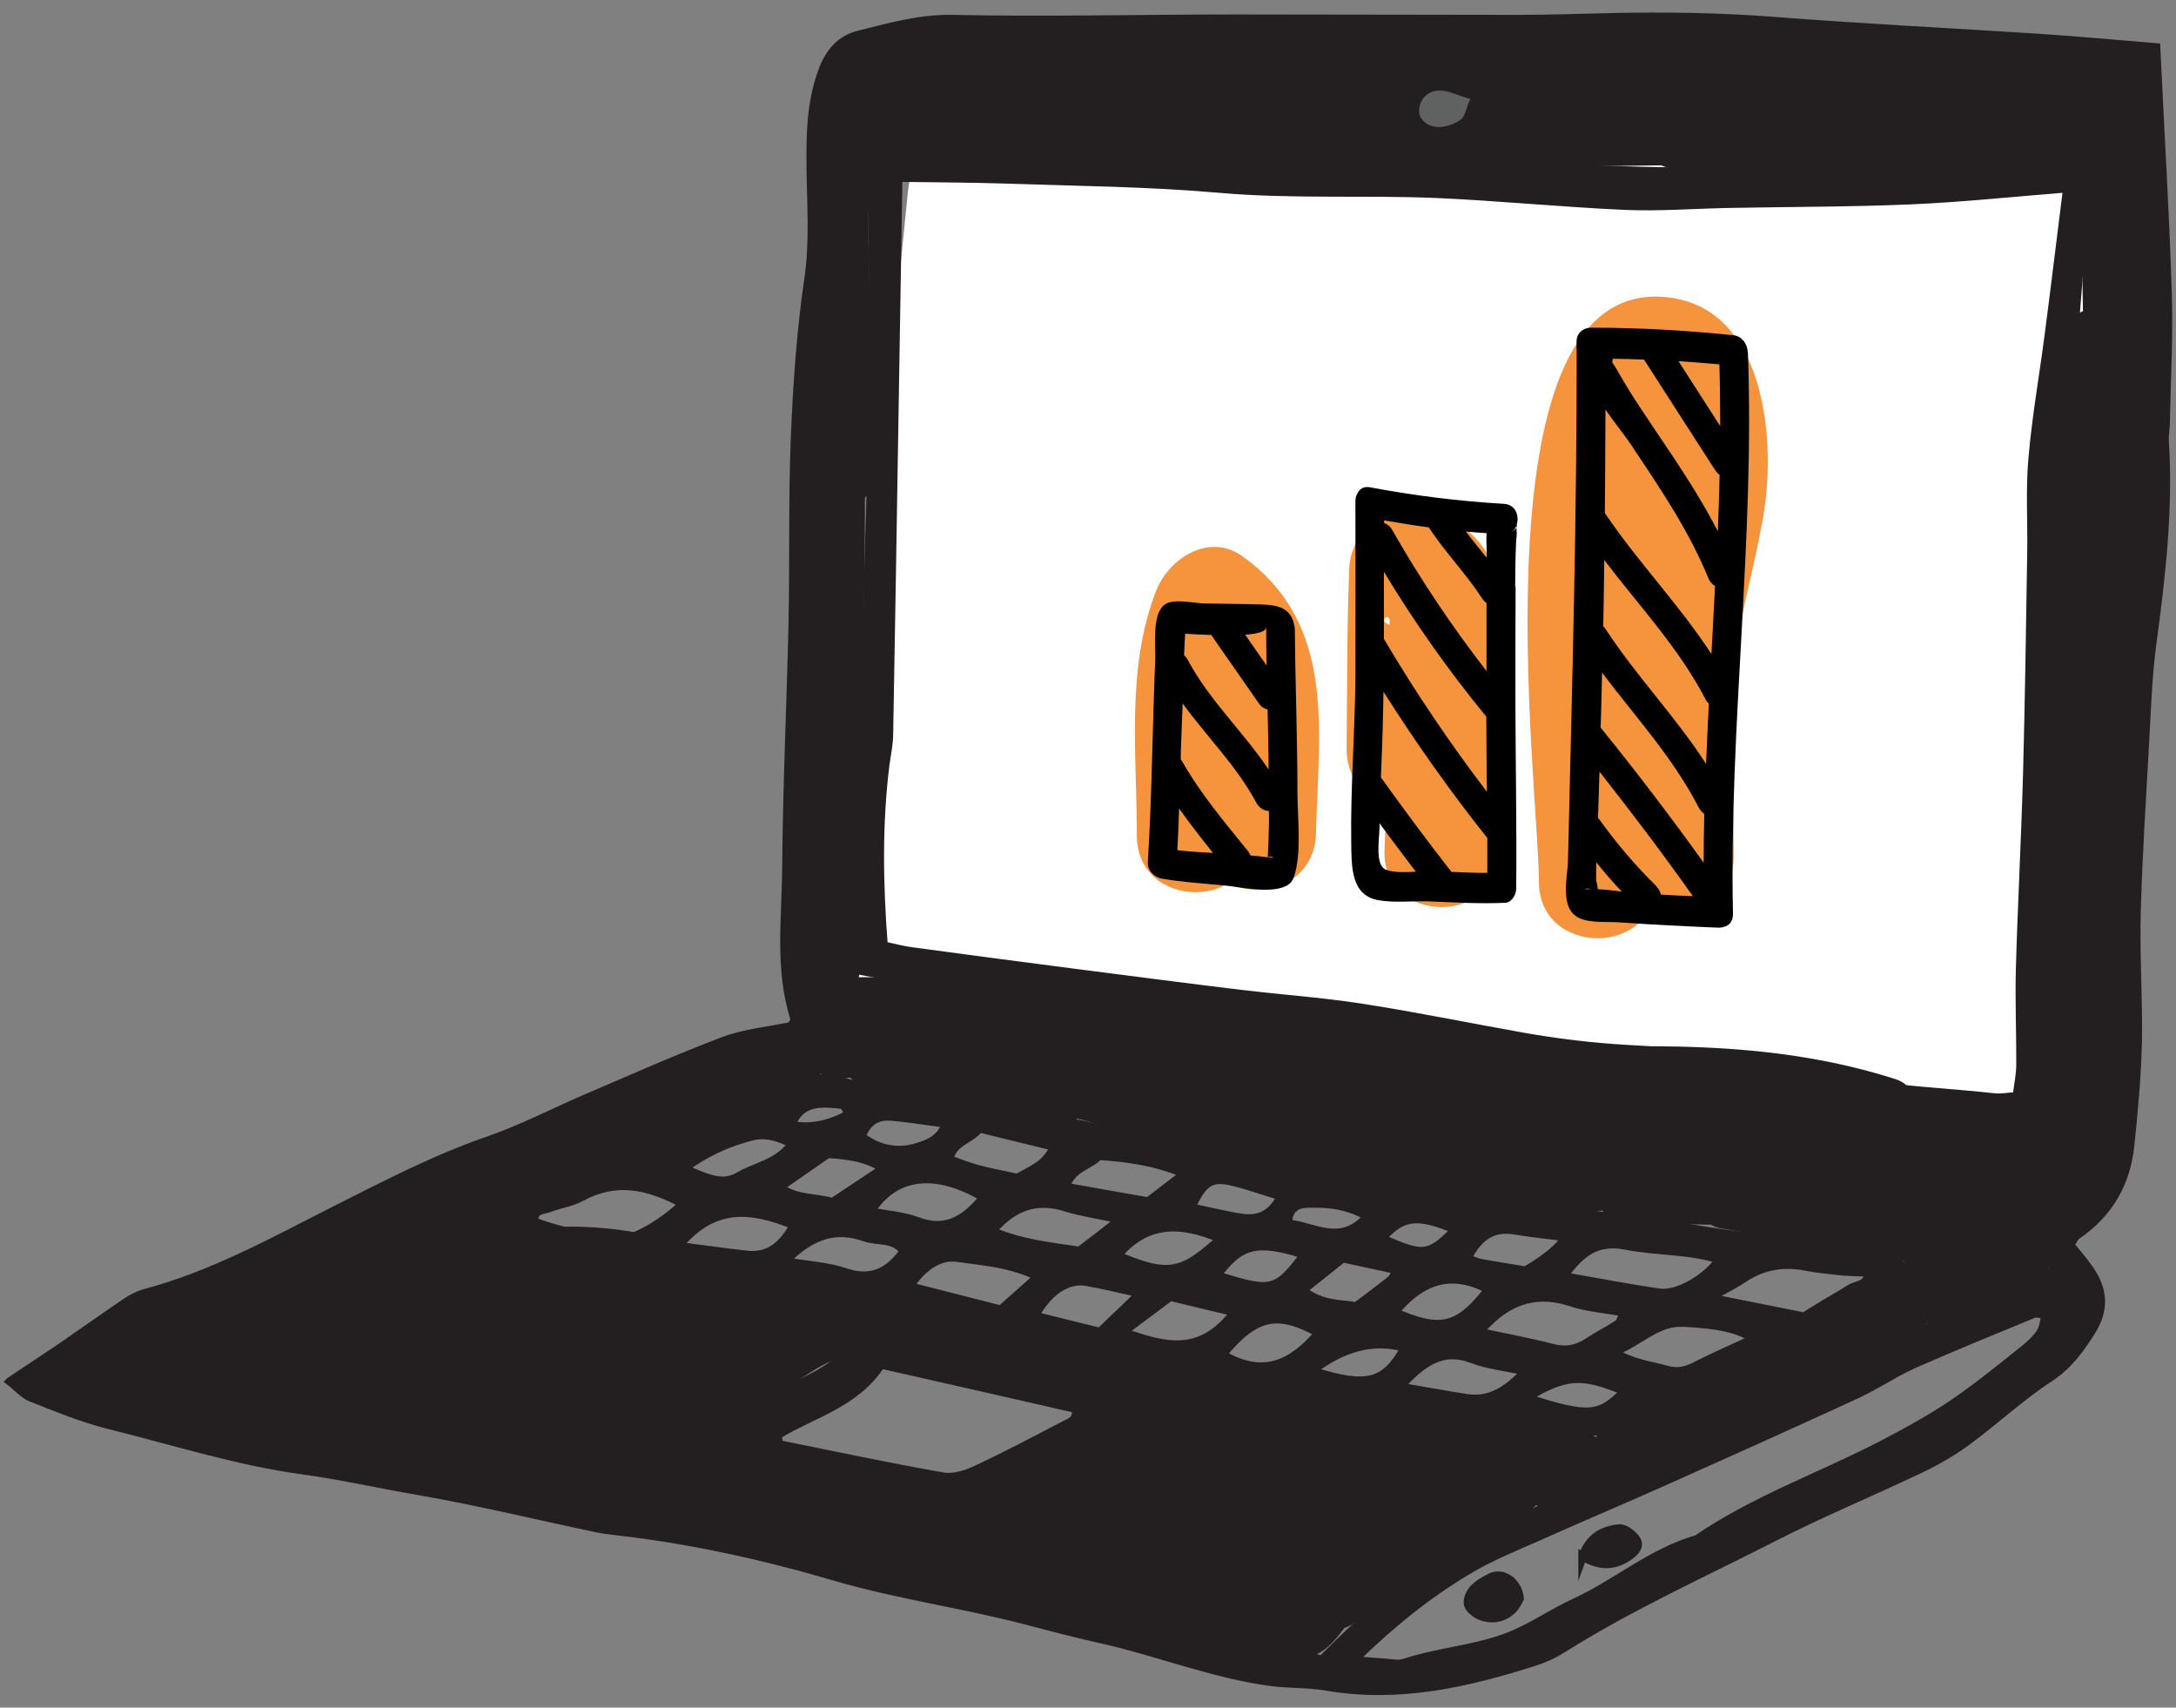 <svg xmlns="http://www.w3.org/2000/svg" width="130" height="102" viewBox="0 0 130 102" fill="none"><rect x="0" y="0" width="130" height="102" fill="#808080" stroke="none"/><rect x="55.04" y="3.533" width="74.384" height="60.31" rx="8" transform="rotate(5.756 55.04 3.533)" fill="white"></rect><path d="M74.918 49.914C74.918 45.676 74.239 41.225 75.811 37.166L70.668 39.261C73.24 41.094 71.68 47.152 71.621 49.771C71.514 54.27 78.512 54.27 78.62 49.771C78.762 43.641 79.893 37.273 74.204 33.214C72.192 31.786 69.8 33.393 69.062 35.309C67.264 39.951 67.919 45.057 67.919 49.914C67.919 54.413 74.918 54.425 74.918 49.914Z" fill="#F5943C"></path><path d="M89.7 50.819C89.854 45.343 93.104 30.703 84.105 30.477C82.153 30.429 80.677 32.12 80.606 33.976C80.463 37.547 80.487 41.13 80.451 44.712C80.416 49.212 87.414 49.224 87.45 44.712C87.474 41.13 87.45 37.559 87.605 33.976L84.105 37.476C81.57 37.416 83.272 36.226 82.999 37.333C82.939 37.571 83.201 38.547 83.225 38.737C83.379 40.225 83.308 41.749 83.248 43.237C83.141 45.76 82.784 48.283 82.713 50.807C82.594 55.306 89.593 55.306 89.712 50.807L89.7 50.819Z" fill="#F5943C"></path><path d="M98.938 52.675C98.938 47.176 98.604 41.689 98.676 36.19C98.712 33.5 98.688 30.679 99.2 28.025C99.354 27.239 99.545 26.478 99.783 25.716C100.806 23.883 100.425 23.907 98.652 25.799C98.116 27.573 98.402 30.203 98.009 32.143C97.64 33.929 97.164 35.69 96.902 37.488C96.248 41.975 96.593 46.617 96.581 51.14C96.569 55.663 103.568 55.651 103.58 51.14C103.592 46.867 103.211 42.38 103.853 38.142C104.258 35.452 105.079 32.834 105.448 30.12C106.02 25.847 105.317 18.443 99.688 17.765C87.844 16.337 91.951 47.141 91.939 52.663C91.939 57.163 98.938 57.175 98.938 52.663V52.675Z" fill="#F5943C"></path><path d="M77.358 37.642C77.358 37.559 77.359 37.487 77.335 37.416C77.156 36.321 76.382 36.142 75.371 36.107C74.264 36.071 73.145 36.071 72.038 36.047C71.371 36.047 70.157 35.726 69.61 36.095C68.8 36.63 69.05 38.547 69.015 39.428C68.848 43.451 68.824 47.498 68.574 51.497C68.539 52.008 68.979 52.413 69.419 52.485C70.61 52.687 71.824 52.77 73.026 52.877C74.073 52.973 75.656 53.354 76.656 52.996C77.12 52.83 77.251 52.616 77.382 52.116C77.751 50.711 77.513 48.783 77.513 47.319C77.513 44.093 77.382 40.856 77.358 37.63V37.642ZM75.644 37.476C75.644 38.237 75.656 38.999 75.668 39.749C75.24 39.142 74.823 38.535 74.395 37.916C75.133 37.856 75.656 37.725 75.632 37.464L75.644 37.476ZM72.383 37.94C72.383 37.94 72.407 37.987 72.419 38.011C73.347 39.344 74.276 40.677 75.204 42.01C75.359 42.236 75.537 42.344 75.728 42.367C75.752 43.391 75.775 44.403 75.787 45.426C75.787 45.605 75.787 45.784 75.787 45.962C74.276 43.701 72.252 41.844 70.967 39.428C70.907 39.309 70.824 39.213 70.741 39.142C70.752 38.737 70.776 38.344 70.8 37.94C70.8 37.916 70.8 37.892 70.8 37.856C71.24 37.88 71.788 37.916 72.371 37.928L72.383 37.94ZM70.336 50.783C70.383 49.949 70.419 49.128 70.443 48.295C71.086 49.2 71.776 50.08 72.466 50.949C71.752 50.914 71.038 50.866 70.336 50.783ZM74.704 51.092C74.668 51.009 74.621 50.914 74.549 50.83C73.169 49.116 71.74 47.438 70.645 45.51C70.61 45.45 70.574 45.403 70.538 45.355C70.538 44.95 70.562 44.558 70.574 44.153C70.598 43.439 70.622 42.736 70.657 42.022C72.097 44.01 73.871 45.736 75.049 47.938C75.24 48.283 75.525 48.438 75.811 48.438C75.811 48.7 75.811 48.962 75.811 49.223C75.799 49.89 75.775 50.544 75.74 51.211C75.406 51.163 75.061 51.128 74.728 51.104L74.704 51.092ZM75.811 51.211C75.811 51.211 75.763 51.211 75.74 51.211C75.871 51.092 76.382 51.306 75.811 51.211Z" fill="black"></path><path d="M90.522 35.036C90.522 34.191 90.534 33.358 90.57 32.513C90.57 32.263 90.641 31.93 90.605 31.68C90.605 31.62 90.594 31.561 90.605 31.513C90.546 31.596 90.451 31.703 90.272 31.834C90.891 31.394 90.796 30.144 89.856 30.096C87.177 29.942 84.511 29.608 81.845 29.108C81.452 29.037 81.202 29.216 81.083 29.501C81.012 29.62 80.976 29.763 80.976 29.942C80.976 33.429 80.988 36.917 80.976 40.392C80.952 43.713 80.679 46.998 80.726 50.319C80.75 51.676 80.679 53.437 82.285 53.759C83.273 53.949 84.38 53.806 85.368 53.842C86.892 53.902 88.427 53.997 89.939 53.925C90.308 53.902 90.57 53.461 90.582 53.104C90.617 49.379 90.546 45.641 90.534 41.916C90.534 39.619 90.534 37.333 90.546 35.036H90.522ZM86.594 51.926C85.19 50.129 83.833 48.295 82.5 46.439C82.512 46.129 82.523 45.82 82.535 45.51C82.595 44.118 82.631 42.725 82.654 41.321C84.571 44.344 86.63 47.26 88.856 50.057C88.856 50.748 88.856 51.438 88.856 52.14C88.142 52.14 87.427 52.116 86.701 52.081C86.678 52.033 86.642 51.974 86.606 51.926H86.594ZM85.356 31.501C86.344 33.001 87.582 34.262 88.558 35.762C88.63 35.869 88.713 35.953 88.808 36.024C88.808 37.381 88.808 38.726 88.808 40.083C86.749 37.428 84.868 34.631 83.19 31.68C83.059 31.442 82.881 31.311 82.69 31.239C82.69 31.192 82.69 31.132 82.69 31.084C83.583 31.239 84.476 31.382 85.368 31.501H85.356ZM82.678 38.166C82.678 36.833 82.678 35.488 82.678 34.155C84.511 37.19 86.558 40.083 88.796 42.809C88.796 44.308 88.82 45.796 88.832 47.296C86.606 44.38 84.559 41.344 82.678 38.166ZM88.808 31.846C88.784 32.37 88.832 32.917 88.82 33.322C88.403 32.798 87.975 32.275 87.57 31.751C87.975 31.787 88.391 31.822 88.796 31.846H88.808ZM82.797 51.95C82.131 51.676 82.404 50.164 82.416 49.414C82.416 49.331 82.416 49.26 82.416 49.176C83.131 50.152 83.857 51.117 84.583 52.069C83.94 52.104 83.25 52.128 82.797 51.95Z" fill="black"></path><path d="M90.582 31.512C90.582 31.286 90.713 31.322 90.582 31.512V31.512Z" fill="black"></path><path d="M104.412 21.014C104.389 20.515 104.043 20.074 103.567 20.026C100.723 19.729 97.89 19.574 95.057 19.574C94.605 19.574 94.188 19.872 94.188 20.407C94.224 30.763 93.914 41.058 93.676 51.39C93.652 52.425 93.153 54.258 94.331 54.83C94.997 55.151 95.997 55.044 96.688 55.092C98.675 55.234 100.675 55.33 102.663 55.413C102.782 55.413 102.889 55.401 102.984 55.365C103.294 55.294 103.543 55.044 103.532 54.58C103.294 43.332 104.841 32.274 104.424 21.014H104.412ZM98.961 52.937C97.723 51.723 96.592 50.402 95.569 48.974C95.533 48.926 95.509 48.902 95.474 48.867C95.474 48.7 95.474 48.545 95.485 48.379C95.509 47.617 95.533 46.855 95.557 46.093C97.473 48.521 99.342 50.997 101.139 53.532C100.496 53.509 99.866 53.473 99.223 53.437C99.199 53.27 99.104 53.104 98.949 52.949L98.961 52.937ZM98.211 21.467C99.627 23.669 101.044 25.871 102.46 28.073C102.544 28.192 102.639 28.299 102.734 28.37C102.71 29.501 102.675 30.62 102.627 31.739C101.841 30.203 100.925 28.751 99.973 27.311C99.282 26.275 98.58 25.252 97.902 24.216C97.616 23.788 97.342 23.347 97.08 22.907C96.902 22.621 96.342 21.61 96.319 21.669C96.342 21.586 96.342 21.502 96.342 21.431C96.961 21.431 97.592 21.455 98.211 21.479V21.467ZM100.27 21.574C101.092 21.622 101.913 21.693 102.722 21.764C102.758 23.002 102.77 24.228 102.77 25.454C101.937 24.157 101.103 22.859 100.27 21.562V21.574ZM101.889 41.773C101.949 41.88 102.02 41.963 102.091 42.035C102.032 43.237 101.972 44.427 101.925 45.629C100.104 42.808 97.771 40.404 95.926 37.583C95.878 37.511 95.831 37.452 95.783 37.404C95.807 36.083 95.831 34.774 95.843 33.453C97.913 36.178 100.282 38.678 101.889 41.761V41.773ZM97.556 26.74C99.235 29.251 100.913 31.727 102.068 34.548C102.163 34.774 102.306 34.917 102.46 35C102.389 36.357 102.318 37.714 102.246 39.071C100.342 36.143 97.89 33.619 95.926 30.715C95.914 30.691 95.89 30.679 95.878 30.655C95.902 28.596 95.902 26.537 95.914 24.466C96.509 25.323 97.164 26.133 97.568 26.74H97.556ZM101.496 48.248C101.58 48.414 101.699 48.533 101.818 48.617C101.794 49.581 101.782 50.557 101.782 51.533C99.806 48.783 97.759 46.093 95.628 43.463C95.664 42.368 95.688 41.273 95.712 40.178C97.699 42.82 99.961 45.26 101.484 48.236L101.496 48.248ZM94.997 53.116C94.997 53.116 94.962 53.116 94.938 53.116C94.426 53.14 94.902 53.021 94.997 53.116ZM95.45 53.116C95.45 52.997 95.426 52.83 95.355 52.592C95.355 52.354 95.355 52.128 95.366 51.89C95.366 51.759 95.366 51.64 95.366 51.509C95.854 52.116 96.354 52.699 96.89 53.259C96.414 53.199 95.914 53.128 95.438 53.116H95.45Z" fill="black"></path><path d="M53.932 9.553C64.359 9.387 74.917 7.97 85.332 8.589L83.534 1.936C79.63 4.114 72.144 2.935 67.823 2.364V9.506C72.965 8.839 78.809 9.398 83.975 9.744C89.938 10.148 95.782 9.863 101.769 9.863C106.364 9.863 106.375 2.721 101.769 2.721C95.794 2.721 89.938 3.007 83.975 2.602C78.809 2.257 72.965 1.698 67.823 2.364C63.24 2.959 63.24 8.911 67.823 9.506C73.917 10.303 81.618 11.184 87.141 8.101C90.39 6.292 88.724 1.65 85.344 1.448C74.929 0.829 64.371 2.245 53.944 2.412C49.35 2.483 49.338 9.625 53.944 9.553H53.932Z" fill="#231F20"></path><path d="M100.79 10.195C105.432 10.16 110.063 9.922 114.705 9.874V2.733C112.741 2.887 111.003 3.137 109.146 3.84C105.575 5.196 105.813 10.898 110.098 10.85C115.169 10.803 121.001 11.683 125.905 10.231C130.297 8.934 128.428 2.042 124.001 3.34C119.823 4.577 114.431 3.661 110.098 3.709L111.05 10.719C112.193 10.148 113.419 9.874 114.705 9.862C119.216 9.493 119.358 2.661 114.705 2.721C110.051 2.78 105.432 3.006 100.79 3.042C96.148 3.078 96.184 10.219 100.79 10.184V10.195Z" fill="#231F20"></path><path d="M52.312 28.359C52.312 21.015 51.288 13.076 52.407 5.815C52.752 3.566 49.312 2.601 48.967 4.863C47.789 12.481 48.753 20.658 48.741 28.359C48.741 30.656 52.312 30.656 52.312 28.359Z" fill="#231F20"></path><path d="M0.608 82.504C1.798 81.706 2.726 81.099 3.643 80.481C4.928 79.6 6.19 78.695 7.475 77.826C7.832 77.588 8.225 77.362 8.63 77.255C12.665 76.183 16.283 74.184 19.985 72.303C22.985 70.792 25.972 69.233 29.174 68.126C31.209 67.423 33.138 66.412 35.113 65.566C37.815 64.412 40.505 63.21 43.255 62.174C44.528 61.698 45.933 61.579 47.278 61.293C47.349 61.139 47.504 60.96 47.468 60.853C46.528 57.889 46.956 54.842 46.98 51.843C47.016 46.915 47.254 41.999 47.361 37.083C47.432 33.465 47.349 29.835 47.492 26.216C47.623 23.026 47.837 19.825 48.301 16.67C48.635 14.409 48.456 12.195 48.432 9.957C48.42 8.065 48.432 6.208 49.099 4.339C49.527 3.113 50.218 2.352 51.313 2.078C53.134 1.626 54.931 1.102 56.895 1.138C62.501 1.257 68.107 1.114 73.725 1.114C79.427 1.114 85.128 1.138 90.829 1.138C92.639 1.138 94.448 1.066 96.269 1.03C99.459 0.959 102.637 1.007 105.815 1.245C111.147 1.661 116.492 1.923 121.824 2.268C124.133 2.423 126.454 2.637 128.811 2.828C129.049 7.803 129.346 12.671 129.501 17.539C129.584 20.122 129.43 22.717 129.382 25.312C129.382 25.657 129.299 26.002 129.323 26.347C129.584 30.418 129.12 34.453 128.573 38.476C128.323 40.357 128.263 42.261 128.156 44.154C127.966 47.593 127.74 51.045 127.644 54.485C127.573 57.068 127.763 59.651 127.716 62.222C127.668 64.281 127.478 66.34 127.263 68.399C127.037 70.673 125.978 72.494 124.073 73.791C123.943 73.886 123.871 74.065 123.669 74.351C124.038 74.815 124.478 75.315 124.847 75.85C125.668 77.029 125.752 78.231 124.966 79.481C124.276 80.588 123.562 81.575 122.407 82.325C120.681 83.456 119.158 84.884 117.491 86.11C116.599 86.765 115.611 87.324 114.599 87.8C111.719 89.169 108.755 90.395 105.922 91.847C101.697 94.002 97.364 95.954 93.341 98.489C92.829 98.811 92.27 99.072 91.698 99.251C87.651 100.548 83.545 101.477 79.248 100.739C78.165 100.548 77.034 100.608 75.939 100.465C72.416 99.989 69.107 98.644 65.655 97.882C64.144 97.549 62.644 97.144 61.144 96.751C57.395 95.787 53.55 95.252 49.813 94.156C45.599 92.919 41.291 91.966 36.899 91.466C36.47 91.419 36.042 91.359 35.613 91.276C32.066 90.526 28.543 89.669 24.972 89.05C22.675 88.657 20.39 88.134 18.093 87.824C14.129 87.277 10.356 86.063 6.499 85.11C4.916 84.718 3.381 84.075 1.857 83.48C1.417 83.301 1.072 82.885 0.596 82.516L0.608 82.504ZM49.516 64.436L49.599 64.459C49.289 64.067 48.98 63.662 48.658 63.257C47.409 63.448 46.183 63.519 45.04 63.84C43.731 64.209 42.469 64.781 41.196 65.281C37.018 66.911 33.054 69.03 28.745 70.328C28.019 70.542 27.293 70.827 26.603 71.149C24.246 72.22 21.901 73.327 19.557 74.422C17.283 75.481 15.022 76.552 12.748 77.588C12.129 77.874 11.451 78.04 10.784 78.243C8.285 79.004 6.047 80.302 3.952 81.814C3.845 81.885 3.845 82.111 3.762 82.409C4.19 82.599 4.631 82.849 5.095 83.004C6.083 83.313 7.083 83.599 8.082 83.873C10.415 84.515 12.725 85.265 15.093 85.741C18.473 86.42 21.89 86.896 25.282 87.467C29.709 88.217 34.137 88.955 38.553 89.717C40.85 90.11 43.183 90.383 45.421 90.978C50.587 92.359 55.776 93.645 61.025 94.668C62.977 95.049 64.906 95.478 66.774 96.168C67.334 96.37 67.941 96.454 68.536 96.585C69.714 96.846 70.904 97.073 72.071 97.37C74.392 97.953 76.713 98.561 78.975 99.144C81.617 96.478 84.343 94.073 87.556 92.359C90.449 90.824 93.46 89.502 96.436 88.122C99.019 86.92 101.637 85.789 104.208 84.563C109.35 82.099 114.409 79.469 119.705 77.35C120.729 76.945 121.848 76.672 122.752 75.85C122.455 74.648 121.669 74.196 120.503 74.172C119.384 74.148 118.277 74.029 117.158 73.958C116.218 73.898 115.266 73.851 114.325 73.767C113.635 73.708 112.956 73.612 112.278 73.505C111.004 73.291 109.743 73.017 108.457 72.839C106.077 72.494 103.696 72.22 101.316 71.863C99.53 71.589 97.757 71.184 95.971 70.934C90.853 70.232 85.711 69.637 80.629 68.613C78.344 68.149 76.058 67.709 73.761 67.352C69.595 66.697 65.406 66.126 61.228 65.495C60.204 65.34 59.192 64.983 58.181 64.983C56.955 64.983 55.8 64.769 54.61 64.495C52.931 64.114 51.218 63.71 49.527 64.495L49.516 64.436ZM50.325 61.853C51.087 62.02 51.908 62.245 52.741 62.388C54.276 62.65 55.812 62.865 57.347 63.079C58.8 63.269 60.264 63.555 61.728 63.579C66.251 63.638 70.631 64.686 75.07 65.364C79.248 66.007 83.426 66.65 87.628 67.138C91.056 67.53 94.484 68.007 97.864 68.685C101.244 69.363 104.625 70.03 108.041 70.363C110.695 70.625 113.266 71.387 115.98 71.411C118.277 71.411 120.574 71.922 122.645 72.172C124.395 71.22 125.157 69.863 125.288 68.256C125.502 65.769 125.573 63.281 125.668 60.782C125.692 60.186 125.549 59.579 125.514 58.984C125.454 57.949 125.371 56.913 125.395 55.878C125.454 53.545 125.538 51.224 125.692 48.891C125.966 44.594 125.859 40.261 126.644 36C126.954 34.31 127.192 32.584 127.287 30.87C127.501 27.169 127.668 23.455 127.74 19.741C127.811 15.766 127.787 11.802 127.74 7.827C127.728 6.648 127.763 5.422 127.061 4.22C126.466 4.208 125.871 4.185 125.276 4.185C122.776 4.185 120.277 4.268 117.777 4.185C113.813 4.042 109.897 3.351 105.91 3.411C103.839 3.447 101.768 3.22 99.709 3.197C97.9 3.185 96.079 3.339 94.269 3.339C90.734 3.339 87.199 3.256 83.652 3.244C79.939 3.244 76.225 3.292 72.511 3.28C67.155 3.268 61.811 3.161 56.455 3.197C54.919 3.197 53.348 3.47 51.848 3.828C50.111 4.244 49.718 4.792 49.611 6.541C49.527 7.744 49.587 8.958 49.575 10.172C49.575 11.731 49.765 13.314 49.516 14.825C48.885 18.611 49.039 22.407 49.039 26.204C49.039 30.775 49.135 35.358 49.111 39.928C49.087 45.368 48.992 50.807 48.885 56.258C48.849 58.222 49.277 60.02 50.289 61.853H50.325ZM80.879 99.179C81.807 99.251 82.212 99.287 82.617 99.31C83.045 99.334 83.509 99.453 83.89 99.334C86.021 98.62 88.282 98.537 90.401 97.644C91.686 97.096 92.805 96.311 94.055 95.74C96.555 94.597 98.685 92.704 101.387 91.943C104.827 89.586 108.767 88.205 112.445 86.301C114.135 85.42 115.777 84.515 117.313 83.408C118.503 82.552 119.646 81.635 120.788 80.718C121.193 80.397 121.598 80.052 121.883 79.635C122.086 79.35 122.11 78.933 122.217 78.528C121.848 78.493 121.657 78.409 121.514 78.469C119.122 79.457 116.718 80.433 114.349 81.48C113.171 82.004 112.099 82.742 110.921 83.29C107.077 85.063 103.232 86.789 99.364 88.515C96.995 89.574 94.615 90.574 92.246 91.633C90.675 92.335 89.056 92.966 87.592 93.859C85.307 95.24 83.2 96.894 80.867 99.179H80.879Z" fill="#231F20" stroke="#231F20" stroke-width="0.5" stroke-miterlimit="10"></path><path d="M49.504 64.436C51.944 65.007 54.384 65.483 56.884 65.804C59.967 66.197 63.014 66.876 66.061 67.459C68.179 67.864 70.298 68.316 72.405 68.792C74.083 69.173 75.738 69.685 77.428 70.03C80.13 70.577 82.808 71.161 85.557 71.47C90.949 72.089 96.365 72.601 101.733 73.494C104.959 74.029 108.256 74.208 111.505 74.565C112.005 74.624 112.564 74.696 112.957 74.969C113.421 75.291 113.731 75.826 114.207 76.374C113.802 76.755 113.54 77.1 113.195 77.29C110.827 78.54 108.458 79.802 106.042 80.945C103.078 82.349 100.043 83.623 97.067 85.003C96.008 85.491 94.96 85.622 93.806 85.503C92.175 85.337 90.532 85.349 88.902 85.23C87.783 85.146 86.664 85.003 85.557 84.849C80.261 84.111 74.952 83.551 69.762 82.147C68.263 81.742 66.704 81.623 65.18 81.29C63.406 80.909 61.657 80.445 59.907 79.992C56.646 79.159 53.408 78.219 50.123 77.481C47.6 76.91 45.029 76.552 42.47 76.148C37.863 75.398 33.269 74.624 28.877 73.017C28.746 71.803 28.77 71.696 29.544 71.434C31.186 70.899 32.864 70.458 34.483 69.863C39.185 68.137 44.029 66.804 48.588 64.686C48.897 64.543 49.254 64.531 49.587 64.459L49.492 64.436H49.504ZM40.803 71.91C38.661 70.744 36.745 70.411 34.733 71.506C34.138 71.827 33.424 71.922 32.781 72.172C32.436 72.303 31.888 72.22 31.9 72.958C33.4 73.565 35.007 73.803 36.602 74.065C37.066 74.136 37.625 73.982 38.078 73.779C39.006 73.351 39.851 72.779 40.803 71.922V71.91ZM93.425 76.243C95.436 76.588 97.293 76.957 99.15 77.219C100.209 77.374 101.947 76.362 102.733 75.231C100.876 74.648 98.96 74.767 97.115 74.398C95.389 74.053 94.389 74.862 93.425 76.231V76.243ZM88.354 79.564C90.056 79.933 91.401 80.171 92.711 80.516C93.532 80.73 94.21 80.611 94.901 80.147C95.472 79.766 96.091 79.469 96.662 79.088C96.817 78.981 96.865 78.719 97.019 78.385C95.877 78.183 94.841 78.112 93.877 77.79C91.961 77.16 90.354 77.576 88.95 78.957C88.83 79.076 88.7 79.195 88.331 79.564H88.354ZM102.173 77.528C104.387 77.969 106.03 78.302 107.768 78.647C108.148 78.421 108.577 78.147 109.005 77.886C109.517 77.576 110.041 77.29 110.541 76.969C110.91 76.731 111.553 76.826 111.66 76.017C111.029 75.981 110.458 75.981 109.886 75.922C109.208 75.85 108.529 75.779 107.851 75.648C106.53 75.398 105.316 75.6 104.185 76.35C103.697 76.683 103.161 76.945 102.161 77.517L102.173 77.528ZM104.756 79.98C103.971 79.385 102.649 79.1 100.566 79.004C98.972 78.933 98.019 80.123 96.4 80.766C97.603 81.48 98.626 81.552 99.567 81.825C100.162 82.004 100.721 81.897 101.293 81.599C102.423 81.016 103.602 80.516 104.744 79.98H104.756ZM62.014 76.255C60.419 75.457 58.752 75.35 57.158 75.124C56.122 74.981 55.11 75.684 54.337 76.838C56.277 77.338 58.014 77.778 59.788 78.231C60.538 77.564 61.24 76.945 62.014 76.255ZM66.942 72.839C65.585 72.541 64.644 72.422 63.74 72.137C61.99 71.577 60.574 71.994 59.276 73.541C61.002 74.279 62.752 74.458 64.49 74.719C65.204 74.172 65.882 73.66 66.93 72.839H66.942ZM91.14 81.909C89.914 81.635 88.902 81.54 87.997 81.195C86.141 80.48 84.986 81.385 83.629 82.837C85.153 83.099 86.367 83.325 87.605 83.516C88.997 83.73 90.009 83.087 91.14 81.909ZM58.764 71.53C55.825 69.78 53.396 70.161 52.016 72.375C52.98 72.565 53.944 72.625 54.801 72.946C56.574 73.612 57.693 72.791 58.764 71.53ZM40.53 74.434C42.089 74.636 43.35 74.815 44.624 74.958C45.993 75.1 46.779 74.339 47.433 73.184C44.898 72.16 42.648 71.863 40.518 74.446L40.53 74.434ZM70.762 70.101C68.953 69.363 67.311 69.149 65.656 69.042C65.037 69.673 64.025 69.744 63.668 70.899C65.382 71.208 66.965 71.482 68.596 71.768C69.286 71.232 69.953 70.732 70.774 70.101H70.762ZM46.909 75.35C48.338 75.588 49.457 75.648 50.48 75.993C52.039 76.529 53.099 75.993 53.992 74.743C53.408 73.91 52.432 74.184 51.67 73.91C49.945 73.303 48.492 73.731 46.909 75.338V75.35ZM68.12 77.255C66.882 76.981 65.894 76.731 64.894 76.564C63.752 76.374 62.621 77.148 61.823 78.6C63.145 78.933 64.454 79.254 65.716 79.564C66.549 78.766 67.263 78.076 68.12 77.255ZM73.738 78.374C72.298 78.028 71.143 77.755 69.917 77.457C69.025 78.124 68.156 78.766 67.096 79.564C69.584 80.457 71.726 81.04 73.75 78.374H73.738ZM73.036 80.909C75.511 82.373 77.249 81.433 78.785 79.623C76.356 78.29 75.023 78.493 73.036 80.909ZM60.8 70.351C62.347 69.518 62.347 69.506 63.038 68.506C61.502 68.137 60.026 67.768 58.514 67.399C57.955 68.114 56.896 68.197 56.717 69.256C57.288 69.459 57.848 69.685 58.419 69.839C59.169 70.042 59.931 70.173 60.788 70.363L60.8 70.351ZM40.839 69.804C41.958 70.22 43.041 70.899 44.1 70.28C45.136 69.661 46.493 69.506 47.326 68.316C46.457 67.875 45.695 67.685 44.934 67.875C43.47 68.244 42.113 68.863 40.839 69.816V69.804ZM83.32 78.385C85.986 79.54 87.093 79.409 88.926 77.017C86.771 75.886 84.974 76.374 83.32 78.385ZM72.928 73.993C70.453 72.934 68.453 72.993 66.763 74.993C69.965 76.398 70.75 75.933 72.928 73.993ZM49.48 68.911C48.623 69.506 47.647 70.173 46.576 70.923C47.612 71.672 48.695 71.494 49.73 71.815C50.706 71.172 51.67 70.53 52.777 69.792C51.694 69.113 50.682 69.018 49.492 68.923L49.48 68.911ZM77.832 77.088C79.035 77.993 80.082 77.85 81.022 78.04C81.76 77.481 82.439 76.969 83.105 76.445C83.224 76.35 83.284 76.16 83.462 75.862C82.344 75.624 81.296 75.386 80.225 75.16C79.439 75.779 78.725 76.362 77.82 77.076L77.832 77.088ZM91.128 75.898C92.27 75.247 93.088 74.581 93.58 73.898C92.532 73.767 91.508 73.66 90.509 73.494C89.092 73.255 88.283 73.958 87.664 75.16C87.974 75.279 88.2 75.398 88.438 75.445C89.354 75.612 90.283 75.755 91.128 75.898ZM78.38 81.885C81.701 82.932 82.736 82.635 83.927 80.504C82.102 79.98 80.253 80.441 78.38 81.885ZM77.928 74.934C75.083 74.053 74.119 74.279 72.702 76.183C75.964 77.219 76.261 77.148 77.928 74.934ZM76.535 71.458C75.476 71.137 74.535 70.792 73.559 70.565C72.322 70.292 71.857 70.625 71.167 72.137C72.179 72.339 73.155 72.589 74.154 72.744C75.142 72.898 75.964 72.601 76.535 71.458ZM91.187 83.492C94.877 84.682 95.555 84.634 97.055 83.099C94.496 82.028 93.556 82.087 91.187 83.492ZM51.468 67.887C52.408 68.613 53.504 68.863 54.599 68.578C55.313 68.387 56.182 68.114 56.527 67.114C55.325 66.959 54.313 66.792 53.289 66.697C52.432 66.614 51.801 66.971 51.468 67.899V67.887ZM86.95 73.446C84.665 72.494 83.784 72.601 82.558 73.97C85.034 75.076 85.367 75.041 86.95 73.446ZM81.701 72.66C80.463 71.946 79.261 71.851 78.047 71.898C77.44 71.922 76.94 72.232 76.952 73.089C78.558 73.267 80.118 74.469 81.701 72.648V72.66ZM50.706 66.554C50.587 66.352 50.48 66.019 50.337 65.995C49.778 65.923 49.183 65.864 48.635 65.971C48.004 66.102 47.516 66.519 47.29 67.209C48.393 67.423 49.532 67.205 50.706 66.554Z" fill="#231F20" stroke="#231F20" stroke-width="0.5" stroke-miterlimit="10"></path><path d="M42.733 86.312C44.221 84.753 45.649 83.67 47.291 82.884C48.065 82.515 48.863 82.147 49.565 81.659C50.029 81.337 50.339 80.802 50.922 80.135C51.279 80.135 51.969 80.076 52.612 80.195C55.409 80.706 58.206 81.278 60.991 81.837C62.253 82.087 63.527 82.337 64.788 82.599C65.3 82.706 65.812 82.813 66.288 82.98C67.062 83.254 67.181 84.015 66.538 84.61C66.348 84.789 66.169 84.979 65.943 85.098C63.086 86.717 60.17 88.241 57.028 89.252C56.242 89.502 55.314 89.526 54.493 89.395C51.934 88.979 49.398 88.455 46.863 87.931C46.197 87.788 45.53 87.574 44.887 87.324C44.256 87.086 43.649 86.765 42.709 86.324L42.733 86.312ZM46.446 85.717C46.482 85.908 46.506 86.086 46.542 86.277C49.803 86.931 53.064 87.634 56.349 88.205C56.968 88.312 57.718 88.074 58.325 87.788C60.111 86.955 61.86 86.027 63.622 85.11C63.943 84.944 64.419 84.801 64.253 84.146C60.361 83.253 56.433 82.361 52.636 81.504C51.088 83.872 48.529 84.444 46.458 85.717H46.446Z" fill="#231F20" stroke="#231F20" stroke-width="0.5" stroke-miterlimit="10"></path><path d="M124.681 10.005C124.336 14.409 124.026 18.444 123.717 22.491C123.396 26.788 123.134 31.061 123.36 35.394C123.538 38.738 123.181 42.107 123.074 45.463C122.955 49.343 122.812 53.224 122.729 57.092C122.681 59.496 122.729 61.913 122.693 64.317C122.681 65.067 122.491 65.817 122.372 66.674C121.729 66.733 121.229 66.852 120.741 66.828C114.957 66.566 109.196 66.174 103.518 64.936C101.59 64.519 99.578 64.4 97.603 64.4C94.377 64.4 91.27 63.615 88.104 63.222C83.058 62.603 78.046 61.758 72.976 61.377C69.631 61.127 66.322 60.532 63.025 59.842C62.442 59.722 61.823 59.711 61.228 59.663C60.716 59.615 60.181 59.651 59.681 59.556C56.824 59.032 53.968 58.473 51.051 57.913C50.932 57.389 50.742 56.973 50.766 56.58C51.028 52.712 50.968 48.831 51.408 44.963C51.873 40.952 51.789 36.869 51.92 32.811C52.016 29.704 52.111 26.598 52.146 23.491C52.182 19.873 52.158 16.254 52.135 12.624C52.135 11.505 51.98 10.398 51.908 9.327C52.432 8.636 53.158 8.636 53.837 8.66C57.967 8.815 62.097 9.029 66.239 9.172C70.631 9.339 75.023 9.458 79.415 9.589C82.605 9.684 85.795 9.505 88.985 9.886C90.782 10.1 92.603 10.053 94.413 10.101C96.817 10.172 99.233 10.267 101.638 10.255C105.863 10.255 110.076 10.243 114.302 10.112C117.135 10.029 119.968 9.696 122.812 9.541C123.36 9.517 123.919 9.803 124.705 9.993L124.681 10.005ZM123.515 11.243C120.206 11.505 117.206 11.826 114.183 11.957C110.564 12.112 106.946 12.1 103.316 12.171C101.257 12.207 99.186 12.374 97.138 12.29C93.353 12.124 89.568 11.743 85.783 11.576C81.475 11.398 77.166 11.648 72.845 11.267C68.643 10.898 64.406 10.862 60.181 10.719C58.038 10.648 55.908 10.648 53.658 10.612C53.658 11.053 53.658 11.386 53.646 11.719C53.575 16.04 53.503 20.349 53.432 24.669C53.325 31.049 53.23 37.441 53.111 43.821C53.111 44.416 52.98 45.023 52.896 45.618C52.444 49.212 52.504 52.807 52.789 56.485C53.396 56.616 53.884 56.747 54.384 56.818C57.8 57.282 61.228 57.735 64.644 58.175C67.81 58.58 70.976 58.996 74.142 59.377C76.535 59.663 78.951 59.83 81.332 60.199C84.569 60.699 87.783 61.365 91.008 61.936C93.044 62.293 95.079 62.543 97.162 62.662C100.162 62.829 103.185 63.067 106.137 63.746C107.47 64.055 108.827 64.281 110.16 64.543C113.147 65.138 116.159 65.222 119.158 65.555C119.563 65.602 119.979 65.507 120.491 65.483C120.575 64.781 120.706 64.198 120.706 63.615C120.717 61.722 120.634 59.818 120.682 57.925C120.789 54.045 121.003 50.165 121.11 46.284C121.229 41.88 121.289 37.476 121.36 33.072C121.396 31.18 121.265 29.276 121.432 27.395C121.646 24.907 122.086 22.443 122.408 19.968C122.777 17.159 123.11 14.338 123.503 11.255L123.515 11.243Z" fill="#231F20" stroke="#231F20" stroke-width="0.5" stroke-miterlimit="10"></path><path d="M87.438 6.101C87.271 6.494 87.247 6.792 87.081 6.911C86.831 7.101 86.497 7.22 86.176 7.268C85.581 7.375 85.057 7.018 85.081 6.589C85.129 5.982 85.533 5.685 86.081 5.708C86.521 5.732 86.938 5.947 87.438 6.101Z" fill="#606161"></path><path d="M85.961 7.589C85.628 7.589 85.318 7.482 85.08 7.268C84.866 7.078 84.759 6.828 84.783 6.566C84.83 5.828 85.378 5.375 86.092 5.411C86.437 5.423 86.746 5.542 87.08 5.661C87.223 5.709 87.365 5.768 87.52 5.816L87.841 5.911L87.711 6.221C87.663 6.352 87.615 6.459 87.592 6.566C87.508 6.804 87.449 7.018 87.258 7.149C86.996 7.351 86.627 7.494 86.235 7.566C86.139 7.577 86.056 7.589 85.973 7.589H85.961ZM86.02 6.006C85.782 6.006 85.413 6.09 85.378 6.613C85.378 6.709 85.425 6.78 85.485 6.828C85.628 6.959 85.889 7.018 86.128 6.97C86.437 6.923 86.711 6.804 86.901 6.661C86.937 6.625 86.985 6.482 87.02 6.363C87.02 6.34 87.044 6.304 87.056 6.28C86.996 6.256 86.937 6.244 86.889 6.221C86.592 6.113 86.33 6.018 86.068 6.006C86.056 6.006 86.044 6.006 86.02 6.006Z" fill="#606161"></path><path d="M90.793 95.478C90.71 95.62 90.579 95.942 90.353 96.156C89.805 96.68 89.115 96.787 88.424 96.513C88.139 96.394 87.793 96.12 87.71 95.847C87.639 95.585 87.805 95.168 88.008 94.942C88.293 94.632 88.686 94.394 89.067 94.216C89.769 93.871 90.686 94.454 90.793 95.478Z" fill="#231F20" stroke="#231F20" stroke-width="0.5" stroke-miterlimit="10"></path><path d="M94.543 92.978C94.959 91.8 95.781 91.395 96.721 91.3C97.042 91.264 97.495 91.609 97.721 91.907C98.03 92.324 97.721 92.681 97.34 92.942C96.4 93.609 95.507 93.549 94.543 92.966V92.978Z" fill="#231F20" stroke="#231F20" stroke-width="0.5" stroke-miterlimit="10"></path><path d="M51.338 58.032C51.398 46.451 51.767 34.917 51.66 23.336C51.636 21.039 48.065 21.039 48.089 23.336C48.196 34.917 47.827 46.451 47.768 58.032C47.768 60.329 51.327 60.329 51.338 58.032Z" fill="#231F20"></path><path d="M124.3 8.898C124.348 17.04 124.729 25.169 124.276 33.31L127.609 32.406C126.228 29.394 127.133 25.514 127.228 22.336C127.3 20.039 123.741 20.039 123.657 22.336C123.491 26.799 122.372 30.811 122.527 35.322C122.682 39.833 123.467 44.392 124.336 48.915C124.741 51.01 127.693 50.331 127.847 48.439C128.24 43.261 128.335 38.095 128.371 32.906C128.383 30.561 125.05 30.68 124.8 32.906C124.336 37.036 122.729 40.928 122.289 45.094C121.813 49.617 122.027 54.235 122.039 58.782C122.039 61.079 125.586 61.079 125.61 58.782C125.633 56.485 125.99 54.497 126.526 52.355L123.015 51.879C123.015 55.247 122.884 58.603 122.753 61.96C122.682 63.829 123.205 67.364 121.896 68.816L124.883 69.602L124.467 67.745C124.241 65.483 120.658 65.459 120.896 67.745C121.015 68.935 121.075 69.411 121.444 70.554C121.825 71.768 123.491 72.387 124.431 71.339C125.967 69.637 126.062 67.685 126.217 65.471C126.538 60.972 126.597 56.389 126.586 51.879C126.586 49.891 123.574 49.426 123.074 51.402C122.455 53.89 122.063 56.211 122.027 58.77H125.598C125.598 54.223 125.348 49.617 125.848 45.082C126.312 40.916 127.895 37.048 128.359 32.894H124.788C124.753 38.083 124.657 43.249 124.265 48.427L127.776 47.95C126.847 43.166 126.074 38.405 126.062 33.513C126.062 29.692 127.085 26.109 127.216 22.324H123.646C123.515 26.371 122.765 30.394 124.514 34.191C125.312 35.917 127.752 34.893 127.847 33.287C128.3 25.145 127.919 17.016 127.871 8.874C127.859 6.577 124.288 6.577 124.3 8.874V8.898Z" fill="#231F20"></path><path d="M125.108 22.039C127.405 22.039 127.405 18.468 125.108 18.468C122.81 18.468 122.81 22.039 125.108 22.039Z" fill="#231F20"></path><path d="M51.014 61.924C52.395 61.841 53.764 61.924 55.132 62.139V58.699C54.299 58.865 53.502 59.115 52.716 59.437C50.752 60.139 51.205 62.71 53.192 62.948C59.917 63.733 66.797 63.329 73.189 65.9L74.141 62.46C71.213 61.984 68.654 60.71 65.797 60.02C62.655 59.27 59.441 59.437 56.263 58.734L55.787 62.246C61.465 62.293 66.987 63.329 72.606 63.888C77.795 64.412 82.854 64.436 87.769 66.412L88.246 62.9C83.639 62.841 79.045 62.757 74.438 62.4V65.971C79.676 66.34 84.698 67.483 89.793 68.673C93.828 69.613 98.029 69.875 102.005 70.935C104.231 71.53 105.135 68.173 102.957 67.495C99.077 66.281 94.518 64.995 90.995 62.995L90.09 66.328C97.577 65.971 105.064 65.566 112.289 67.899V64.46C107.528 65.805 102.731 64.591 97.898 64.507C95.589 64.471 95.613 67.983 97.898 68.078C103.528 68.304 109.146 68.28 114.729 69.161C116.978 69.518 117.943 66.078 115.681 65.721C109.777 64.793 103.85 64.745 97.898 64.507V68.078C103.088 68.161 108.147 69.34 113.241 67.899C114.979 67.411 114.895 64.983 113.241 64.46C105.719 62.043 97.887 62.389 90.09 62.758C88.376 62.841 87.591 65.174 89.186 66.09C93.066 68.292 97.744 69.613 101.993 70.947L102.945 67.507C98.267 66.257 93.376 65.852 88.638 64.757C83.901 63.662 79.247 62.757 74.427 62.412C72.129 62.246 72.153 65.805 74.427 65.983C79.021 66.34 83.615 66.424 88.234 66.483C90.388 66.507 90.471 63.686 88.71 62.972C84.151 61.139 79.533 60.901 74.7 60.52C68.368 60.008 62.155 58.734 55.775 58.675C53.799 58.663 53.299 61.746 55.299 62.186C58.227 62.829 61.179 62.829 64.095 63.4C67.202 64.007 70.023 65.4 73.177 65.912C75.462 66.281 76.26 63.329 74.129 62.472C67.44 59.782 60.227 60.222 53.18 59.389L53.657 62.9C54.442 62.579 55.239 62.329 56.073 62.162C57.703 61.746 57.846 59.032 56.073 58.722C54.299 58.413 52.776 58.353 51.002 58.377C48.705 58.413 48.705 61.984 51.002 61.948L51.014 61.924Z" fill="#231F20"></path><path d="M115.384 69.375C117.694 69.375 119.979 69.054 122.288 69.077L121.026 66.03C119.074 67.744 115.753 67.007 113.385 66.947C110.528 66.887 107.66 67.078 104.803 67.102V70.672C110.659 70.482 116.253 72.743 122.038 72.779C124.335 72.791 124.335 69.22 122.038 69.208C116.265 69.173 110.659 66.911 104.803 67.102C102.518 67.173 102.494 70.696 104.803 70.672C108.517 70.637 112.218 70.541 115.932 70.625C118.729 70.684 121.383 70.458 123.55 68.554C124.752 67.494 123.764 65.519 122.288 65.507C119.979 65.483 117.694 65.804 115.384 65.804C113.075 65.804 113.087 69.375 115.384 69.375Z" fill="#231F20"></path><path d="M46.801 61.984C43.147 62.686 39.576 65.066 36.124 66.459C32.673 67.852 28.828 68.875 25.46 70.756C23.448 71.875 25.245 74.957 27.257 73.839C30.756 71.887 34.732 70.875 38.422 69.339C41.326 68.125 44.659 66.019 47.741 65.424C49.991 64.995 49.039 61.555 46.789 61.984H46.801Z" fill="#231F20"></path><path d="M51.979 64.841C67.226 65.174 82.45 75.386 97.852 71.911C100.089 71.411 99.149 67.959 96.899 68.471C89.163 70.221 81.164 67.352 73.737 65.495C66.905 63.781 59.049 61.425 51.979 61.27C49.682 61.222 49.682 64.793 51.979 64.841Z" fill="#231F20"></path><path d="M53.444 65.162C55.741 65.162 58.074 65.138 60.216 66.066L60.645 62.805C59.086 63.197 57.443 63.09 55.919 62.626L55.443 66.138C57.693 66.102 59.752 66.983 61.788 67.851C63.823 68.72 65.704 65.673 63.585 64.769C60.954 63.65 58.36 62.531 55.443 62.567C53.42 62.59 53.039 65.483 54.967 66.078C57.098 66.733 59.431 66.804 61.585 66.257C62.954 65.911 63.466 63.614 62.014 62.995C59.217 61.793 56.455 61.614 53.432 61.602C51.135 61.602 51.135 65.173 53.432 65.173L53.444 65.162Z" fill="#231F20"></path><path d="M97.221 73.113C102.911 73.113 108.671 73.077 114.04 75.208L114.516 71.697C110.826 71.97 107.386 70.483 103.791 69.923L103.315 73.434C106.862 73.458 110.338 73.779 113.73 74.862C116.206 75.648 118.372 76.553 120.991 76.719V73.149C119.003 73.398 117.17 72.887 115.206 72.779C112.885 72.649 112.968 76.124 115.206 76.35C116.182 76.445 117.146 76.553 118.122 76.672L117.337 73.684L114.92 75.505L117.182 77.231L117.122 76.743C116.968 75.553 115.682 74.327 114.432 75.196C112.564 76.517 110.6 77.66 108.648 78.85C106.696 80.04 108.481 83.135 110.445 81.933C112.409 80.731 114.361 79.6 116.23 78.278L113.54 76.731L113.599 77.219C113.742 78.255 114.647 79.397 115.861 78.945C117.575 78.302 118.682 77.612 119.848 76.207C120.61 75.291 120.515 73.458 119.062 73.22C117.777 73.006 116.491 72.899 115.194 72.768V76.338C117.277 76.445 118.92 76.957 120.979 76.707C123.216 76.422 123.324 73.291 120.979 73.137C117.658 72.922 114.658 71.22 111.409 70.578C108.731 70.042 106.041 69.875 103.303 69.864C101.363 69.864 100.792 73.053 102.827 73.375C106.755 73.982 110.481 75.565 114.504 75.279C116.575 75.124 116.849 72.518 114.98 71.768C109.338 69.53 103.196 69.542 97.221 69.554C94.924 69.554 94.924 73.125 97.221 73.125V73.113Z" fill="#231F20"></path><path d="M119.6 78.29C121.897 78.29 121.897 74.72 119.6 74.72C117.303 74.72 117.303 78.29 119.6 78.29Z" fill="#231F20"></path><path d="M98.162 87.991C101.113 84.861 105.886 84.432 109.469 82.266C111.433 81.076 109.636 77.993 107.672 79.183C103.756 81.552 98.888 82.004 95.638 85.456C94.067 87.122 96.579 89.657 98.162 87.979V87.991Z" fill="#231F20"></path><path d="M24.104 71.542C20.723 72.589 17.795 74.303 14.712 76.005C11.439 77.815 7.928 78.826 4.583 80.445C2.881 81.266 3.857 83.683 5.488 83.778C14.927 84.313 24.211 86.301 33.685 86.242C35.114 86.242 35.816 84.754 35.233 83.552C34.197 81.457 32.614 80.552 30.638 79.386C28.043 77.862 29.138 78.993 30.769 78.422C31.686 78.1 32.507 77.838 33.388 77.41C34.352 76.946 34.602 75.303 33.745 74.601C25.925 68.257 20.807 76.601 13.379 78.993C11.594 79.564 11.784 81.802 13.379 82.433C18.581 84.516 26.841 80.219 30.46 76.589C31.198 75.851 31.174 74.256 30.102 73.78C27.722 72.744 26.829 73.161 24.592 74.708C20.319 77.684 18.212 80.707 12.439 81.064C10.832 81.159 9.797 83.587 11.534 84.397C18.533 87.61 27.091 89.146 34.757 89.515C36.756 89.61 37.197 86.456 35.233 86.004C30.721 84.98 26.52 83.575 23.568 79.79L23.211 82.599C25.972 81.064 30.436 82.921 33.221 83.73L33.697 80.219C31.126 80.374 28.52 80.29 26.151 79.148L25.246 82.48C30.983 82.242 36.685 82.897 42.422 82.48C44.005 82.361 45.088 79.945 43.326 79.148C40.827 78.017 38.208 77.219 35.733 76.041L34.828 79.374C36.554 79.171 38.268 79.052 39.875 80.005L40.303 76.743C36.423 77.303 32.638 77.291 28.841 76.267L28.365 79.778C32.721 80.171 37.054 80.826 41.422 81.231C43.588 81.421 43.612 78.41 41.898 77.719C39.268 76.672 37.066 75.648 34.887 73.803L33.626 76.85C38.053 76.719 41.946 78.398 46.195 79.279C48.314 79.707 51.849 79.302 53.503 80.85C55.158 82.397 57.705 79.897 56.026 78.326C53.967 76.386 51.123 76.482 48.48 76.029C43.445 75.184 38.815 73.125 33.626 73.28C32.197 73.327 31.114 75.279 32.364 76.327C34.971 78.529 37.803 79.909 40.958 81.159L41.434 77.648C37.078 77.255 32.745 76.6 28.377 76.196C26.341 76.017 25.996 79.195 27.901 79.707C32.34 80.897 36.744 80.838 41.255 80.183C42.838 79.957 42.898 77.636 41.684 76.922C39.565 75.672 37.256 75.517 34.84 75.803C33.292 75.993 32.15 78.279 33.935 79.136C36.423 80.326 39.018 81.112 41.529 82.242L42.434 78.91C36.709 79.326 30.995 78.672 25.258 78.91C23.616 78.981 22.663 81.421 24.354 82.242C27.305 83.659 30.448 83.98 33.697 83.802C35.673 83.683 36.161 80.874 34.173 80.29C30.233 79.136 25.294 77.35 21.414 79.517C20.307 80.136 20.366 81.445 21.056 82.326C24.342 86.539 29.234 88.301 34.292 89.455L34.768 85.944C27.901 85.623 19.664 84.218 13.355 81.314L12.451 84.647C15.438 84.468 18.212 84.302 20.83 82.695C22.282 81.814 27.02 76.303 28.317 76.874L27.96 74.065C25.306 76.72 18.295 80.576 14.355 78.993V82.433C19.319 80.826 26.032 72.887 31.245 77.124L31.602 74.315C29.603 75.279 25.353 75.446 25.27 78.553C25.187 81.659 31.079 83.171 32.15 85.349L33.697 82.659C24.223 82.73 14.939 80.743 5.5 80.195L6.404 83.528C9.142 82.207 12.094 81.504 14.796 80.076C18.236 78.255 21.318 76.148 25.08 74.982C27.27 74.303 26.329 70.852 24.127 71.542H24.104Z" fill="#231F20"></path><path d="M48.422 77.969C35.233 77.957 21.641 77.053 9.071 82.087C7.548 82.695 7.215 85.051 9.071 85.527C22.64 89.039 37.364 81.671 50.814 80.707L50.338 77.195C45.851 78.481 43.256 82.695 38.864 84.016L40.875 84.837C39.697 83.266 38.542 82.29 36.888 81.242L35.983 84.575C39.019 84.575 40.935 85.265 43.946 84.599C46.22 84.099 45.232 80.766 42.994 81.159C39.447 81.778 35.9 82.302 32.389 83.111C31.151 83.397 30.568 85.242 31.603 86.099C34.15 88.205 36.935 88.039 39.78 89.574L40.685 86.241C38.233 86.539 35.852 86.468 33.4 86.372C30.948 86.277 31.175 89.693 33.4 89.943C37.709 90.419 42.03 90.741 46.315 91.348C48.541 91.669 49.505 88.646 47.267 87.908C45.386 87.289 43.803 86.575 42.351 85.194L40.613 88.182C45.97 90.015 52.111 91.181 57.17 93.645L58.075 90.312C54.099 90.657 50.267 89.479 46.327 88.979C44.053 88.693 44.077 92.264 46.327 92.55C50.362 93.062 53.98 94.228 58.075 93.883C59.669 93.74 60.717 91.407 58.979 90.55C53.587 87.92 47.267 86.67 41.566 84.73C39.864 84.147 38.578 86.515 39.828 87.717C41.697 89.503 43.875 90.55 46.315 91.359L47.267 87.92C42.661 87.265 38.031 86.896 33.4 86.384V89.955C35.864 90.05 38.245 90.11 40.685 89.824C42.292 89.634 43.303 87.42 41.589 86.491C39.34 85.265 36.09 85.182 34.138 83.575L33.353 86.563C36.864 85.754 40.411 85.242 43.958 84.611L43.006 81.171C40.697 81.683 38.352 81.028 35.995 81.016C34.174 81.016 33.627 83.409 35.091 84.349L37.804 86.658C38.281 87.289 39.007 87.717 39.816 87.479C44.267 86.146 46.898 81.921 51.29 80.659C53.159 80.123 52.885 77.005 50.814 77.148C44.41 77.612 38.078 79.635 31.722 80.635C24.759 81.73 17.011 83.897 10.024 82.099V85.539C22.26 80.647 35.579 81.528 48.433 81.54C50.731 81.54 50.731 77.969 48.433 77.969H48.422Z" fill="#231F20"></path><path d="M57.656 81.694C63.976 82.004 71.915 84.92 77.022 88.586C78.89 89.931 80.676 86.836 78.819 85.503C73.106 81.397 64.655 78.469 57.656 78.124C55.359 78.016 55.371 81.587 57.656 81.694Z" fill="#231F20"></path><path d="M75.332 86.408C79.581 86.468 83.711 86.789 87.841 87.849C90.079 88.42 92.067 89.182 94.4 89.134C96.733 89.086 96.697 85.635 94.4 85.563C90.674 85.444 86.877 87.432 83.913 89.527C82.069 90.836 83.675 93.752 85.711 92.61C87.484 91.622 89.305 90.896 91.21 90.217L89.472 87.23C87.318 89.372 84.878 90.86 81.938 91.669L84.199 93.395C84.497 91.181 86.901 89.812 87.21 87.361C87.306 86.634 86.592 85.789 85.901 85.635C80.569 84.48 74.118 83.147 68.678 83.278C64.608 83.373 61.31 87.825 57.894 89.789L60.334 92.229L60.775 91.514C61.656 90.086 60.203 88.622 58.763 88.896L57.204 89.182L58.156 92.621C59.43 92.241 60.703 91.907 61.989 91.586L61.084 88.253C59.513 89.372 57.811 90.003 56.335 91.253C55.026 92.36 56.228 94.145 57.597 94.3C63.536 94.954 69.761 97.049 75.475 98.728C79.343 99.87 79.557 97.978 81.89 95.157L79.081 92.99L78.224 94.681C77.284 96.537 79.474 98.144 81.033 96.847L83.259 95.145C83.961 94.657 84.235 93.967 84.08 93.133C83.652 90.824 85.413 89.539 83.271 87.575C81.521 85.98 77.712 86.158 75.617 85.908C70.214 85.266 63.227 84.23 60.513 90.169C60.144 90.967 60.203 92.193 61.156 92.61C64.072 93.895 67.095 94.193 70.142 95.073C72.892 95.859 76.474 98.049 79.402 97.501C82.747 96.883 83.104 93.562 82.509 90.622C82.295 89.586 80.771 88.884 79.89 89.551C78.45 90.634 77.236 92.098 75.677 92.99L78.296 95.002C78.593 93.359 79.141 91.8 79.95 90.348C80.688 88.801 79.141 86.956 77.51 87.908C75.367 89.146 73.534 90.681 71.487 92.062L73.927 94.502C75.046 92.657 76.486 91.3 77.391 89.372C77.974 88.134 76.974 86.111 75.379 86.753C73.392 87.551 71.868 88.92 69.904 89.741L71.916 92.36L73.332 90.669C74.344 89.586 73.677 87.551 72.07 87.622C70.214 87.694 68.999 88.23 67.262 88.944L68.999 91.931L70.214 90.538C71.237 89.372 70.547 87.551 68.952 87.491C67.143 87.42 65.857 87.884 64.369 88.872C62.465 90.134 64.25 93.228 66.167 91.955L68.952 91.062L67.69 88.015L66.476 89.408C65.429 90.598 66.417 93.133 68.214 92.395C69.44 91.812 70.725 91.407 72.07 91.205L70.809 88.158C69.999 89.027 69.535 89.61 68.833 90.574C67.964 91.764 69.44 93.788 70.844 93.193C72.796 92.371 74.368 90.991 76.32 90.205L74.308 87.587C73.415 89.491 71.916 90.943 70.844 92.717C69.952 94.193 71.785 96.18 73.284 95.157C75.308 93.788 77.177 92.229 79.307 91.003L76.867 88.563C75.951 90.479 75.177 91.991 74.856 94.062C74.629 95.538 76.022 96.918 77.474 96.073C79.129 95.121 80.164 93.788 81.688 92.633L79.069 91.562C79.843 95.43 71.868 91.836 71.082 91.61C68.369 90.848 65.56 90.646 62.953 89.503L63.596 91.943C65.584 87.587 72.808 88.836 76.641 89.598C77.974 89.86 79.76 89.539 80.676 90.943C80.509 90.693 80.64 94.109 80.628 94.05L81.45 92.038C80.307 92.836 79.581 93.395 78.51 94.3L81.319 96.466L82.176 94.776C83.033 93.074 80.747 90.967 79.367 92.61C79.022 93.026 77.689 95.538 77.486 95.609C76.713 95.895 73.201 94.121 72.344 93.907C67.571 92.717 62.465 91.229 57.597 90.693L58.858 93.74C60.037 92.74 61.62 92.205 62.894 91.3C64.167 90.396 63.941 87.741 61.989 87.968C60.275 88.182 58.87 88.658 57.204 89.122C54.966 89.765 55.919 92.978 58.156 92.562L59.715 92.276L57.704 89.658L57.264 90.372C56.311 91.907 58.192 93.693 59.704 92.812C62.834 91.003 66.179 87.253 69.44 87.004C71.904 86.825 74.522 87.563 76.939 87.979C79.593 88.444 82.319 88.432 84.961 89.003L83.652 87.277C83.378 89.42 80.962 90.896 80.64 93.312C80.486 94.49 81.902 95.311 82.902 95.038C86.401 94.074 89.448 92.229 92.007 89.682C93.21 88.479 92.007 86.087 90.269 86.694C88.056 87.48 85.961 88.289 83.913 89.443L85.711 92.526C88.175 90.777 91.293 88.956 94.4 89.051V85.48C91.115 85.539 87.722 83.956 84.485 83.421C81.45 82.921 78.403 82.802 75.332 82.754C73.034 82.719 73.034 86.289 75.332 86.325V86.408Z" fill="#231F20"></path><path d="M92.674 90.134C94.971 90.134 94.971 86.563 92.674 86.563C90.377 86.563 90.377 90.134 92.674 90.134Z" fill="#231F20"></path></svg>